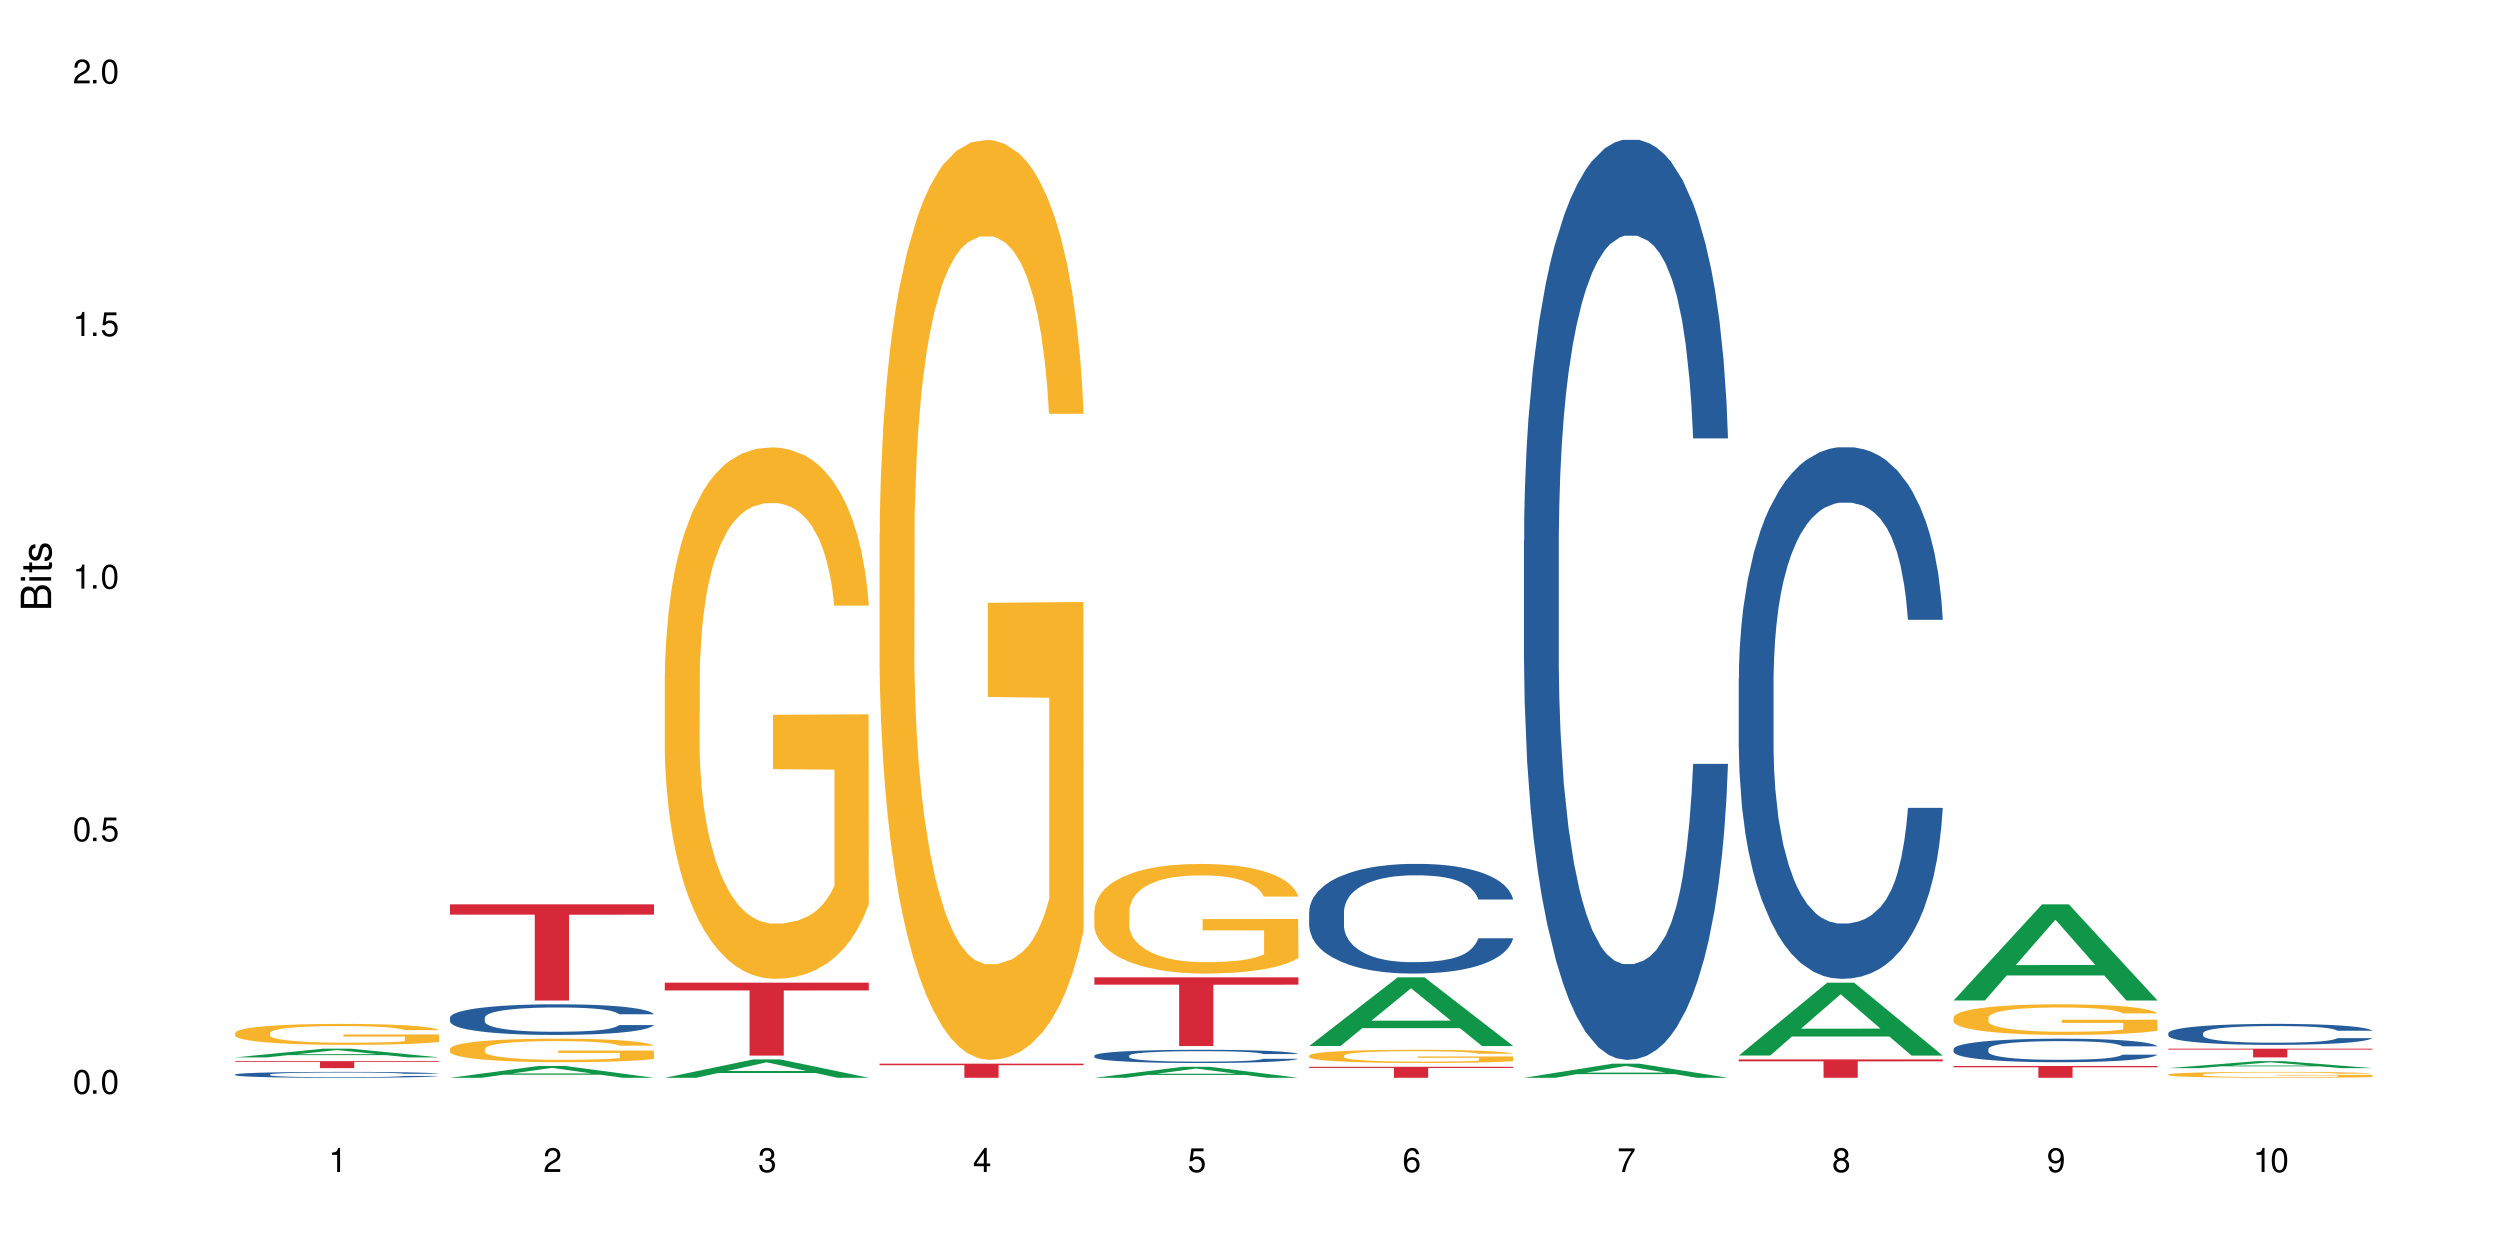<?xml version="1.0" encoding="UTF-8"?>
<svg xmlns="http://www.w3.org/2000/svg" xmlns:xlink="http://www.w3.org/1999/xlink" width="720" height="360" viewBox="0 0 720 360">
<defs>
<g>
<g id="glyph-0-0">
</g>
<g id="glyph-0-1">
<path d="M 2.641 -6.938 C 2 -6.938 1.422 -6.656 1.078 -6.172 C 0.641 -5.562 0.406 -4.641 0.406 -3.359 C 0.406 -1.016 1.188 0.219 2.641 0.219 C 4.078 0.219 4.859 -1.016 4.859 -3.297 C 4.859 -4.641 4.656 -5.547 4.203 -6.172 C 3.844 -6.656 3.281 -6.938 2.641 -6.938 Z M 2.641 -6.188 C 3.547 -6.188 4 -5.25 4 -3.375 C 4 -1.406 3.562 -0.484 2.625 -0.484 C 1.734 -0.484 1.281 -1.438 1.281 -3.344 C 1.281 -5.25 1.734 -6.188 2.641 -6.188 Z M 2.641 -6.188 "/>
</g>
<g id="glyph-0-2">
<path d="M 1.828 -1 L 0.828 -1 L 0.828 0 L 1.828 0 Z M 1.828 -1 "/>
</g>
<g id="glyph-0-3">
<path d="M 4.562 -6.797 L 1.062 -6.797 L 0.547 -3.094 L 1.328 -3.094 C 1.719 -3.562 2.047 -3.734 2.578 -3.734 C 3.484 -3.734 4.062 -3.109 4.062 -2.094 C 4.062 -1.125 3.484 -0.531 2.578 -0.531 C 1.828 -0.531 1.375 -0.906 1.188 -1.672 L 0.328 -1.672 C 0.453 -1.109 0.547 -0.844 0.75 -0.594 C 1.125 -0.078 1.828 0.219 2.594 0.219 C 3.969 0.219 4.922 -0.781 4.922 -2.219 C 4.922 -3.562 4.031 -4.484 2.719 -4.484 C 2.25 -4.484 1.859 -4.359 1.469 -4.062 L 1.734 -5.969 L 4.562 -5.969 Z M 4.562 -6.797 "/>
</g>
<g id="glyph-0-4">
<path d="M 2.484 -4.938 L 2.484 0 L 3.328 0 L 3.328 -6.938 L 2.766 -6.938 C 2.469 -5.875 2.281 -5.734 0.984 -5.562 L 0.984 -4.938 Z M 2.484 -4.938 "/>
</g>
<g id="glyph-0-5">
<path d="M 4.859 -0.828 L 1.281 -0.828 C 1.359 -1.406 1.672 -1.781 2.5 -2.281 L 3.469 -2.828 C 4.406 -3.344 4.906 -4.062 4.906 -4.906 C 4.906 -5.484 4.672 -6.031 4.266 -6.406 C 3.859 -6.766 3.375 -6.938 2.719 -6.938 C 1.859 -6.938 1.219 -6.625 0.844 -6.031 C 0.609 -5.672 0.5 -5.234 0.484 -4.531 L 1.328 -4.531 C 1.359 -5.016 1.406 -5.281 1.531 -5.516 C 1.75 -5.938 2.188 -6.203 2.703 -6.203 C 3.469 -6.203 4.031 -5.641 4.031 -4.891 C 4.031 -4.344 3.719 -3.859 3.125 -3.516 L 2.234 -3 C 0.812 -2.172 0.406 -1.531 0.328 -0.016 L 4.859 -0.016 Z M 4.859 -0.828 "/>
</g>
<g id="glyph-0-6">
<path d="M 2.125 -3.188 L 2.578 -3.188 C 3.5 -3.188 3.984 -2.766 3.984 -1.922 C 3.984 -1.062 3.469 -0.531 2.594 -0.531 C 1.656 -0.531 1.203 -1 1.156 -2.016 L 0.312 -2.016 C 0.344 -1.453 0.438 -1.094 0.609 -0.781 C 0.953 -0.109 1.625 0.219 2.547 0.219 C 3.953 0.219 4.859 -0.625 4.859 -1.938 C 4.859 -2.828 4.516 -3.297 3.703 -3.594 C 4.344 -3.844 4.656 -4.328 4.656 -5.031 C 4.656 -6.219 3.875 -6.938 2.578 -6.938 C 1.203 -6.938 0.484 -6.172 0.453 -4.703 L 1.297 -4.703 C 1.312 -5.125 1.344 -5.359 1.453 -5.578 C 1.641 -5.969 2.062 -6.203 2.594 -6.203 C 3.344 -6.203 3.797 -5.75 3.797 -5 C 3.797 -4.516 3.609 -4.219 3.25 -4.047 C 3.016 -3.953 2.703 -3.922 2.125 -3.906 Z M 2.125 -3.188 "/>
</g>
<g id="glyph-0-7">
<path d="M 3.141 -1.672 L 3.141 0 L 3.984 0 L 3.984 -1.672 L 4.984 -1.672 L 4.984 -2.438 L 3.984 -2.438 L 3.984 -6.938 L 3.359 -6.938 L 0.266 -2.578 L 0.266 -1.672 Z M 3.141 -2.438 L 1 -2.438 L 3.141 -5.5 Z M 3.141 -2.438 "/>
</g>
<g id="glyph-0-8">
<path d="M 4.781 -5.125 C 4.609 -6.266 3.891 -6.938 2.844 -6.938 C 2.094 -6.938 1.422 -6.578 1.031 -5.953 C 0.594 -5.266 0.406 -4.422 0.406 -3.172 C 0.406 -2 0.578 -1.25 0.984 -0.641 C 1.359 -0.078 1.953 0.219 2.703 0.219 C 3.984 0.219 4.922 -0.75 4.922 -2.094 C 4.922 -3.375 4.062 -4.281 2.844 -4.281 C 2.172 -4.281 1.641 -4.031 1.281 -3.516 C 1.281 -5.234 1.828 -6.188 2.797 -6.188 C 3.391 -6.188 3.797 -5.797 3.938 -5.125 Z M 2.734 -3.531 C 3.547 -3.531 4.062 -2.953 4.062 -2.031 C 4.062 -1.156 3.484 -0.531 2.703 -0.531 C 1.922 -0.531 1.328 -1.188 1.328 -2.078 C 1.328 -2.938 1.906 -3.531 2.734 -3.531 Z M 2.734 -3.531 "/>
</g>
<g id="glyph-0-9">
<path d="M 4.984 -6.797 L 0.438 -6.797 L 0.438 -5.969 L 4.109 -5.969 C 2.5 -3.656 1.828 -2.234 1.328 0 L 2.219 0 C 2.594 -2.172 3.453 -4.047 4.984 -6.094 Z M 4.984 -6.797 "/>
</g>
<g id="glyph-0-10">
<path d="M 3.75 -3.656 C 4.469 -4.094 4.688 -4.438 4.688 -5.078 C 4.688 -6.172 3.844 -6.938 2.641 -6.938 C 1.438 -6.938 0.594 -6.172 0.594 -5.094 C 0.594 -4.438 0.812 -4.094 1.516 -3.656 C 0.734 -3.266 0.359 -2.703 0.359 -1.922 C 0.359 -0.656 1.281 0.219 2.641 0.219 C 3.984 0.219 4.922 -0.656 4.922 -1.922 C 4.922 -2.703 4.531 -3.266 3.75 -3.656 Z M 2.641 -6.188 C 3.359 -6.188 3.812 -5.75 3.812 -5.062 C 3.812 -4.406 3.344 -3.984 2.641 -3.984 C 1.922 -3.984 1.453 -4.406 1.453 -5.078 C 1.453 -5.75 1.922 -6.188 2.641 -6.188 Z M 2.641 -3.266 C 3.484 -3.266 4.062 -2.719 4.062 -1.906 C 4.062 -1.078 3.484 -0.531 2.625 -0.531 C 1.797 -0.531 1.219 -1.094 1.219 -1.906 C 1.219 -2.719 1.781 -3.266 2.641 -3.266 Z M 2.641 -3.266 "/>
</g>
<g id="glyph-0-11">
<path d="M 0.516 -1.578 C 0.672 -0.453 1.406 0.219 2.438 0.219 C 3.188 0.219 3.859 -0.141 4.266 -0.766 C 4.688 -1.453 4.891 -2.297 4.891 -3.547 C 4.891 -4.719 4.703 -5.453 4.312 -6.078 C 3.938 -6.641 3.344 -6.938 2.594 -6.938 C 1.297 -6.938 0.359 -5.969 0.359 -4.625 C 0.359 -3.344 1.234 -2.453 2.453 -2.453 C 3.094 -2.453 3.578 -2.672 4.016 -3.203 C 4 -1.484 3.469 -0.531 2.5 -0.531 C 1.906 -0.531 1.484 -0.906 1.359 -1.578 Z M 2.578 -6.203 C 3.375 -6.203 3.969 -5.531 3.969 -4.641 C 3.969 -3.797 3.391 -3.188 2.547 -3.188 C 1.734 -3.188 1.234 -3.766 1.234 -4.688 C 1.234 -5.562 1.797 -6.203 2.578 -6.203 Z M 2.578 -6.203 "/>
</g>
<g id="glyph-1-0">
</g>
<g id="glyph-1-1">
<path d="M 0 -0.953 L 0 -4.891 C 0 -5.719 -0.234 -6.344 -0.734 -6.797 C -1.188 -7.234 -1.812 -7.469 -2.5 -7.469 C -3.547 -7.469 -4.188 -7 -4.625 -5.875 C -4.984 -6.688 -5.625 -7.094 -6.531 -7.094 C -7.172 -7.094 -7.734 -6.859 -8.141 -6.391 C -8.562 -5.922 -8.75 -5.344 -8.75 -4.5 L -8.75 -0.953 Z M -4.984 -2.062 L -7.766 -2.062 L -7.766 -4.219 C -7.766 -4.844 -7.688 -5.203 -7.453 -5.5 C -7.219 -5.812 -6.859 -5.969 -6.375 -5.969 C -5.891 -5.969 -5.531 -5.812 -5.297 -5.5 C -5.062 -5.203 -4.984 -4.844 -4.984 -4.219 Z M -0.984 -2.062 L -4 -2.062 L -4 -4.781 C -4 -5.766 -3.438 -6.359 -2.484 -6.359 C -1.547 -6.359 -0.984 -5.766 -0.984 -4.781 Z M -0.984 -2.062 "/>
</g>
<g id="glyph-1-2">
<path d="M -6.281 -1.797 L -6.281 -0.797 L 0 -0.797 L 0 -1.797 Z M -8.75 -1.797 L -8.75 -0.797 L -7.484 -0.797 L -7.484 -1.797 Z M -8.75 -1.797 "/>
</g>
<g id="glyph-1-3">
<path d="M -6.281 -3.047 L -6.281 -2.016 L -8.016 -2.016 L -8.016 -1.016 L -6.281 -1.016 L -6.281 -0.172 L -5.469 -0.172 L -5.469 -1.016 L -0.719 -1.016 C -0.078 -1.016 0.281 -1.453 0.281 -2.234 C 0.281 -2.5 0.25 -2.719 0.188 -3.047 L -0.641 -3.047 C -0.609 -2.906 -0.594 -2.766 -0.594 -2.562 C -0.594 -2.141 -0.719 -2.016 -1.156 -2.016 L -5.469 -2.016 L -5.469 -3.047 Z M -6.281 -3.047 "/>
</g>
<g id="glyph-1-4">
<path d="M -4.531 -5.25 C -5.766 -5.25 -6.469 -4.422 -6.469 -2.969 C -6.469 -1.516 -5.719 -0.562 -4.547 -0.562 C -3.562 -0.562 -3.094 -1.062 -2.734 -2.562 L -2.516 -3.484 C -2.344 -4.188 -2.094 -4.469 -1.641 -4.469 C -1.047 -4.469 -0.641 -3.875 -0.641 -3 C -0.641 -2.453 -0.797 -2 -1.062 -1.75 C -1.25 -1.594 -1.422 -1.531 -1.875 -1.469 L -1.875 -0.406 C -0.422 -0.453 0.281 -1.266 0.281 -2.922 C 0.281 -4.5 -0.5 -5.516 -1.719 -5.516 C -2.656 -5.516 -3.172 -4.984 -3.469 -3.734 L -3.703 -2.766 C -3.891 -1.953 -4.156 -1.609 -4.594 -1.609 C -5.188 -1.609 -5.547 -2.125 -5.547 -2.938 C -5.547 -3.75 -5.203 -4.172 -4.531 -4.203 Z M -4.531 -5.25 "/>
</g>
</g>
</defs>
<rect x="-72" y="-36" width="864" height="432" fill="rgb(100%, 100%, 100%)" fill-opacity="1"/>
<path fill-rule="nonzero" fill="rgb(6.275%, 58.824%, 28.235%)" fill-opacity="1" d="M 67.73 304.527 L 67.793 304.523 L 93.223 302.008 L 100.945 302.008 L 126.5 304.531 L 117.52 304.531 L 111.117 303.871 L 83.051 303.871 L 76.773 304.527 L 67.73 304.527 L 85.75 303.602 L 108.543 303.598 L 97.176 302.422 L 97.051 302.418 L 96.926 302.426 L 85.688 303.598 L 85.75 303.602 Z M 67.73 304.527 "/>
<path fill-rule="nonzero" fill="rgb(14.51%, 36.078%, 60%)" fill-opacity="1" d="M 67.73 309.449 L 67.801 309.445 L 67.801 309.41 L 68.02 309.348 L 68.52 309.273 L 69.02 309.223 L 70.312 309.133 L 72.102 309.043 L 73.965 308.973 L 75.328 308.934 L 76.547 308.902 L 79.34 308.844 L 81.133 308.812 L 83.066 308.789 L 85.434 308.762 L 87.152 308.746 L 91.023 308.723 L 93.891 308.711 L 96.113 308.707 L 100.914 308.707 L 103.781 308.711 L 105.859 308.719 L 108.152 308.73 L 110.086 308.746 L 113.457 308.781 L 116.465 308.824 L 117.828 308.848 L 119.977 308.898 L 121.625 308.945 L 122.773 308.984 L 124.062 309.043 L 125.207 309.113 L 126.07 309.191 L 126.5 309.258 L 116.465 309.258 L 115.965 309.195 L 115.391 309.148 L 114.316 309.086 L 113.238 309.039 L 111.734 308.992 L 110.375 308.965 L 108.512 308.934 L 106.863 308.914 L 105.141 308.902 L 103.492 308.891 L 100.34 308.883 L 96.684 308.883 L 95.324 308.887 L 92.527 308.898 L 91.023 308.91 L 88.871 308.93 L 87.367 308.953 L 85.578 308.984 L 84.359 309.008 L 82.852 309.051 L 81.777 309.086 L 80.559 309.137 L 79.844 309.176 L 79.199 309.219 L 78.625 309.27 L 78.195 309.324 L 77.906 309.383 L 77.766 309.441 L 77.766 309.68 L 77.906 309.738 L 78.266 309.805 L 79.199 309.898 L 80.559 309.98 L 82.137 310.047 L 83.641 310.094 L 84.5 310.113 L 85.648 310.141 L 87.441 310.172 L 90.02 310.203 L 91.523 310.215 L 93.816 310.227 L 96.184 310.234 L 99.336 310.234 L 102.133 310.227 L 103.996 310.219 L 105.93 310.207 L 108.582 310.18 L 110.23 310.156 L 111.664 310.125 L 112.738 310.098 L 113.457 310.07 L 114.531 310.023 L 115.391 309.969 L 116.035 309.914 L 116.465 309.863 L 126.5 309.863 L 126.07 309.926 L 125.422 309.984 L 124.777 310.031 L 123.777 310.086 L 122.629 310.133 L 120.98 310.188 L 119.617 310.223 L 117.828 310.262 L 116.18 310.293 L 114.387 310.32 L 111.734 310.352 L 110.016 310.367 L 108.152 310.379 L 105.93 310.395 L 103.137 310.402 L 100.125 310.41 L 94.32 310.41 L 92.098 310.402 L 89.16 310.387 L 85.504 310.359 L 82.852 310.332 L 80.773 310.301 L 78.984 310.27 L 76.977 310.227 L 74.395 310.16 L 72.82 310.105 L 71.746 310.062 L 70.527 310 L 69.664 309.945 L 68.664 309.859 L 67.945 309.75 L 67.73 309.664 Z M 67.73 309.449 "/>
<path fill-rule="nonzero" fill="rgb(96.863%, 70.196%, 16.863%)" fill-opacity="1" d="M 67.73 297.469 L 67.801 297.465 L 67.801 297.355 L 68.09 297.105 L 68.805 296.766 L 69.738 296.48 L 70.742 296.262 L 71.387 296.145 L 72.461 295.98 L 73.395 295.859 L 75.758 295.609 L 78.77 295.379 L 80.418 295.281 L 82.281 295.188 L 84.93 295.082 L 86.148 295.043 L 89.875 294.953 L 94.105 294.898 L 98.762 294.883 L 100.914 294.887 L 103.852 294.91 L 107.863 294.969 L 110.16 295.027 L 111.949 295.082 L 113.812 295.152 L 116.105 295.262 L 118.258 295.395 L 119.977 295.527 L 121.695 295.691 L 123.129 295.871 L 124.348 296.062 L 125.422 296.293 L 126.07 296.488 L 126.5 296.68 L 116.535 296.68 L 115.965 296.488 L 115.32 296.34 L 114.242 296.156 L 113.168 296.023 L 112.094 295.918 L 110.086 295.777 L 108.367 295.688 L 106.215 295.609 L 104.137 295.562 L 101.773 295.527 L 100.34 295.516 L 96.543 295.516 L 93.102 295.555 L 91.094 295.598 L 89.66 295.645 L 87.656 295.727 L 86.438 295.793 L 85.719 295.836 L 83.57 296.008 L 82.137 296.164 L 81.348 296.266 L 80.344 296.434 L 79.629 296.582 L 78.84 296.801 L 78.41 296.969 L 77.836 297.344 L 77.766 298.336 L 77.98 298.547 L 78.41 298.773 L 78.984 298.973 L 79.844 299.18 L 80.703 299.34 L 82.207 299.555 L 83.496 299.699 L 84.5 299.793 L 86.438 299.941 L 87.227 299.992 L 89.09 300.09 L 91.023 300.168 L 93.387 300.234 L 95.18 300.27 L 98.047 300.297 L 101.703 300.297 L 106 300.262 L 108.727 300.219 L 110.59 300.176 L 111.809 300.137 L 113.312 300.074 L 114.387 300.02 L 115.391 299.961 L 116.609 299.863 L 116.609 298.547 L 98.906 298.539 L 98.906 297.922 L 126.426 297.918 L 126.5 300.074 L 124.992 300.223 L 123.129 300.367 L 121.34 300.477 L 119.477 300.57 L 116.824 300.676 L 114.672 300.742 L 111.375 300.82 L 108.367 300.871 L 105.215 300.902 L 102.418 300.918 L 99.121 300.926 L 96.184 300.914 L 93.031 300.879 L 90.52 300.836 L 88.227 300.781 L 85.934 300.711 L 83.066 300.594 L 81.203 300.5 L 79.27 300.383 L 77.336 300.246 L 75.613 300.098 L 74.469 299.98 L 73.32 299.848 L 72.102 299.684 L 70.957 299.496 L 70.098 299.324 L 69.309 299.133 L 68.734 298.949 L 68.16 298.699 L 67.875 298.504 L 67.73 298.332 Z M 67.73 297.469 "/>
<path fill-rule="nonzero" fill="rgb(83.922%, 15.686%, 22.353%)" fill-opacity="1" d="M 67.73 305.613 L 126.5 305.613 L 126.5 305.828 L 102.008 305.832 L 102.008 307.621 L 92.152 307.621 L 92.152 305.832 L 92.008 305.828 L 67.73 305.828 Z M 67.73 305.613 "/>
<path fill-rule="nonzero" fill="rgb(6.275%, 58.824%, 28.235%)" fill-opacity="1" d="M 129.594 310.41 L 129.656 310.406 L 155.082 307.004 L 162.805 307.004 L 188.359 310.41 L 179.383 310.41 L 172.977 309.523 L 144.91 309.523 L 138.633 310.41 L 129.594 310.41 L 147.613 309.156 L 170.402 309.152 L 159.039 307.562 L 158.914 307.559 L 158.789 307.566 L 147.547 309.152 L 147.613 309.156 Z M 129.594 310.41 "/>
<path fill-rule="nonzero" fill="rgb(14.51%, 36.078%, 60%)" fill-opacity="1" d="M 129.594 293.078 L 129.664 293.07 L 129.664 292.879 L 129.879 292.57 L 130.379 292.184 L 130.883 291.918 L 132.172 291.445 L 133.965 290.984 L 135.828 290.629 L 137.188 290.418 L 138.406 290.258 L 141.203 289.961 L 142.992 289.809 L 144.93 289.672 L 147.293 289.535 L 149.016 289.453 L 152.883 289.324 L 155.75 289.266 L 157.973 289.242 L 162.773 289.242 L 165.641 289.277 L 167.719 289.316 L 170.012 289.379 L 171.949 289.453 L 175.316 289.629 L 178.324 289.855 L 179.688 289.984 L 181.836 290.234 L 183.484 290.477 L 184.633 290.688 L 185.922 290.984 L 187.07 291.348 L 187.93 291.758 L 188.359 292.105 L 178.324 292.105 L 177.824 291.781 L 177.25 291.531 L 176.176 291.203 L 175.102 290.969 L 173.598 290.734 L 172.234 290.582 L 170.371 290.43 L 168.723 290.332 L 167.004 290.258 L 165.355 290.211 L 162.199 290.16 L 158.547 290.16 L 157.184 290.18 L 154.391 290.242 L 152.883 290.301 L 150.734 290.41 L 149.23 290.516 L 147.438 290.68 L 146.219 290.816 L 144.715 291.023 L 143.641 291.211 L 142.422 291.477 L 141.703 291.676 L 141.059 291.902 L 140.484 292.168 L 140.055 292.449 L 139.77 292.75 L 139.625 293.039 L 139.625 294.289 L 139.77 294.578 L 140.129 294.918 L 141.059 295.41 L 142.422 295.836 L 143.996 296.176 L 145.504 296.414 L 146.363 296.527 L 147.508 296.656 L 149.301 296.82 L 151.879 296.98 L 153.387 297.043 L 155.68 297.109 L 158.043 297.141 L 161.199 297.141 L 163.992 297.109 L 165.855 297.07 L 167.789 297.004 L 170.441 296.867 L 172.09 296.738 L 173.523 296.586 L 174.598 296.434 L 175.316 296.305 L 176.391 296.055 L 177.25 295.777 L 177.895 295.496 L 178.324 295.223 L 188.359 295.223 L 187.93 295.547 L 187.285 295.859 L 186.641 296.094 L 185.637 296.375 L 184.488 296.625 L 182.84 296.906 L 181.48 297.094 L 179.688 297.293 L 178.039 297.449 L 176.246 297.586 L 173.598 297.746 L 171.875 297.828 L 170.012 297.898 L 167.789 297.965 L 164.996 298.02 L 161.984 298.051 L 159.191 298.059 L 156.18 298.043 L 153.957 298.012 L 151.02 297.938 L 147.367 297.793 L 144.715 297.641 L 142.637 297.488 L 140.844 297.328 L 138.836 297.109 L 136.258 296.754 L 134.68 296.48 L 133.605 296.254 L 132.387 295.941 L 131.527 295.66 L 130.523 295.207 L 129.809 294.637 L 129.594 294.191 Z M 129.594 293.078 "/>
<path fill-rule="nonzero" fill="rgb(96.863%, 70.196%, 16.863%)" fill-opacity="1" d="M 129.594 302.047 L 129.664 302.039 L 129.664 301.918 L 129.949 301.637 L 130.668 301.254 L 131.598 300.938 L 132.602 300.691 L 133.246 300.562 L 134.32 300.375 L 135.254 300.238 L 137.617 299.961 L 140.629 299.703 L 142.277 299.59 L 144.141 299.484 L 146.793 299.367 L 148.012 299.324 L 151.738 299.227 L 155.965 299.164 L 160.625 299.145 L 162.773 299.152 L 165.711 299.176 L 169.727 299.242 L 172.02 299.305 L 173.812 299.367 L 175.676 299.449 L 177.969 299.57 L 180.117 299.719 L 181.836 299.867 L 183.559 300.055 L 184.992 300.254 L 186.211 300.469 L 187.285 300.73 L 187.93 300.945 L 188.359 301.16 L 178.398 301.16 L 177.824 300.945 L 177.18 300.777 L 176.105 300.574 L 175.031 300.426 L 173.953 300.309 L 171.949 300.148 L 170.227 300.047 L 168.078 299.961 L 166 299.906 L 163.633 299.867 L 162.199 299.855 L 158.402 299.855 L 154.961 299.898 L 152.957 299.949 L 151.523 300 L 149.516 300.09 L 148.297 300.164 L 147.582 300.215 L 145.43 300.406 L 143.996 300.582 L 143.207 300.699 L 142.207 300.883 L 141.488 301.051 L 140.699 301.297 L 140.27 301.484 L 139.695 301.906 L 139.625 303.02 L 139.84 303.254 L 140.27 303.508 L 140.844 303.73 L 141.703 303.965 L 142.562 304.145 L 144.07 304.387 L 145.359 304.547 L 146.363 304.652 L 148.297 304.82 L 149.086 304.875 L 150.949 304.984 L 152.883 305.074 L 155.25 305.148 L 157.039 305.184 L 159.906 305.215 L 163.562 305.215 L 167.863 305.176 L 170.586 305.129 L 172.449 305.078 L 173.668 305.035 L 175.172 304.969 L 176.246 304.906 L 177.25 304.836 L 178.469 304.73 L 178.469 303.254 L 160.766 303.246 L 160.766 302.555 L 188.289 302.547 L 188.359 304.969 L 186.855 305.133 L 184.992 305.297 L 183.199 305.418 L 181.336 305.523 L 178.684 305.641 L 176.535 305.715 L 173.238 305.801 L 170.227 305.859 L 167.074 305.895 L 164.277 305.914 L 160.984 305.922 L 158.043 305.906 L 154.891 305.871 L 152.383 305.82 L 150.09 305.758 L 147.797 305.68 L 144.93 305.547 L 143.066 305.445 L 141.129 305.312 L 139.195 305.16 L 137.477 304.992 L 136.328 304.863 L 135.184 304.715 L 133.965 304.527 L 132.816 304.316 L 131.957 304.125 L 131.168 303.91 L 130.594 303.703 L 130.023 303.426 L 129.734 303.203 L 129.594 303.012 Z M 129.594 302.047 "/>
<path fill-rule="nonzero" fill="rgb(83.922%, 15.686%, 22.353%)" fill-opacity="1" d="M 129.594 260.457 L 188.359 260.457 L 188.359 263.422 L 163.867 263.449 L 163.867 288.16 L 154.012 288.16 L 154.012 263.473 L 153.871 263.422 L 129.594 263.422 Z M 129.594 260.457 "/>
<path fill-rule="nonzero" fill="rgb(6.275%, 58.824%, 28.235%)" fill-opacity="1" d="M 191.453 310.406 L 191.516 310.402 L 216.945 305.102 L 224.668 305.102 L 250.219 310.41 L 241.242 310.41 L 234.84 309.027 L 206.773 309.027 L 200.492 310.406 L 191.453 310.406 L 209.473 308.453 L 232.266 308.449 L 220.898 305.969 L 220.773 305.965 L 220.648 305.98 L 209.41 308.449 L 209.473 308.453 Z M 191.453 310.406 "/>
<path fill-rule="nonzero" fill="rgb(96.863%, 70.196%, 16.863%)" fill-opacity="1" d="M 191.453 194.402 L 191.523 194.262 L 191.523 191.465 L 191.812 185.176 L 192.527 176.508 L 193.461 169.379 L 194.461 163.785 L 195.109 160.848 L 196.184 156.656 L 197.113 153.578 L 199.48 147.289 L 202.488 141.418 L 204.137 138.902 L 206 136.523 L 208.652 133.867 L 209.871 132.891 L 213.598 130.652 L 217.828 129.254 L 222.484 128.836 L 224.637 128.977 L 227.574 129.535 L 231.586 131.07 L 233.879 132.469 L 235.672 133.867 L 237.535 135.684 L 239.828 138.48 L 241.98 141.836 L 243.699 145.191 L 245.418 149.387 L 246.852 153.859 L 248.07 158.754 L 249.145 164.625 L 249.789 169.516 L 250.219 174.41 L 240.258 174.41 L 239.684 169.516 L 239.039 165.742 L 237.965 161.129 L 236.891 157.773 L 235.816 155.117 L 233.809 151.484 L 232.09 149.246 L 229.938 147.289 L 227.859 146.031 L 225.496 145.191 L 224.062 144.914 L 220.262 144.914 L 216.824 145.891 L 214.816 147.008 L 213.383 148.129 L 211.375 150.227 L 210.156 151.902 L 209.441 153.02 L 207.293 157.355 L 205.859 161.27 L 205.07 163.926 L 204.066 168.117 L 203.348 171.895 L 202.562 177.484 L 202.133 181.68 L 201.559 191.188 L 201.484 216.352 L 201.703 221.664 L 202.133 227.395 L 202.703 232.426 L 203.566 237.738 L 204.426 241.793 L 205.93 247.246 L 207.219 250.879 L 208.223 253.258 L 210.156 257.031 L 210.945 258.289 L 212.809 260.805 L 214.746 262.766 L 217.109 264.441 L 218.902 265.281 L 221.77 265.98 L 225.422 265.98 L 229.723 265.141 L 232.445 264.023 L 234.309 262.902 L 235.527 261.926 L 237.035 260.387 L 238.109 258.988 L 239.113 257.453 L 240.332 255.074 L 240.332 221.664 L 222.629 221.523 L 222.629 205.863 L 250.148 205.727 L 250.219 260.387 L 248.715 264.16 L 246.852 267.797 L 245.059 270.594 L 243.195 272.969 L 240.547 275.625 L 238.395 277.305 L 235.098 279.262 L 232.09 280.52 L 228.934 281.355 L 226.141 281.777 L 222.844 281.918 L 219.906 281.637 L 216.75 280.797 L 214.242 279.68 L 211.949 278.281 L 209.656 276.465 L 206.789 273.527 L 204.926 271.152 L 202.992 268.215 L 201.055 264.723 L 199.336 260.945 L 198.191 258.012 L 197.043 254.656 L 195.824 250.461 L 194.68 245.707 L 193.816 241.375 L 193.031 236.48 L 192.457 231.867 L 191.883 225.578 L 191.598 220.543 L 191.453 216.211 Z M 191.453 194.402 "/>
<path fill-rule="nonzero" fill="rgb(83.922%, 15.686%, 22.353%)" fill-opacity="1" d="M 191.453 283 L 250.219 283 L 250.219 285.25 L 225.727 285.27 L 225.727 304.02 L 215.875 304.02 L 215.875 285.289 L 215.73 285.25 L 191.453 285.25 Z M 191.453 283 "/>
<path fill-rule="nonzero" fill="rgb(96.863%, 70.196%, 16.863%)" fill-opacity="1" d="M 253.312 153.773 L 253.387 153.531 L 253.387 148.691 L 253.672 137.801 L 254.387 122.801 L 255.32 110.457 L 256.324 100.777 L 256.969 95.695 L 258.043 88.438 L 258.977 83.113 L 261.34 72.223 L 264.352 62.059 L 266 57.703 L 267.863 53.59 L 270.516 48.992 L 271.73 47.301 L 275.461 43.426 L 279.688 41.008 L 284.348 40.281 L 286.496 40.523 L 289.434 41.492 L 293.449 44.152 L 295.742 46.574 L 297.531 48.992 L 299.395 52.141 L 301.691 56.977 L 303.84 62.785 L 305.559 68.594 L 307.281 75.855 L 308.715 83.598 L 309.93 92.066 L 311.008 102.23 L 311.652 110.699 L 312.082 119.168 L 302.121 119.168 L 301.547 110.699 L 300.902 104.168 L 299.824 96.18 L 298.75 90.371 L 297.676 85.773 L 295.668 79.484 L 293.949 75.613 L 291.801 72.223 L 289.723 70.047 L 287.355 68.594 L 285.922 68.109 L 282.125 68.109 L 278.684 69.805 L 276.676 71.738 L 275.242 73.676 L 273.238 77.305 L 272.02 80.211 L 271.301 82.145 L 269.152 89.648 L 267.719 96.422 L 266.93 101.02 L 265.926 108.281 L 265.211 114.812 L 264.422 124.492 L 263.992 131.754 L 263.418 148.207 L 263.348 191.766 L 263.562 200.961 L 263.992 210.883 L 264.566 219.594 L 265.426 228.789 L 266.285 235.809 L 267.789 245.246 L 269.082 251.535 L 270.082 255.652 L 272.02 262.184 L 272.809 264.363 L 274.672 268.719 L 276.605 272.105 L 278.973 275.012 L 280.762 276.461 L 283.629 277.672 L 287.285 277.672 L 291.586 276.219 L 294.309 274.285 L 296.172 272.348 L 297.391 270.652 L 298.895 267.992 L 299.969 265.574 L 300.973 262.91 L 302.191 258.797 L 302.191 200.961 L 284.488 200.719 L 284.488 173.617 L 312.008 173.375 L 312.082 267.992 L 310.578 274.527 L 308.715 280.816 L 306.922 285.656 L 305.059 289.77 L 302.406 294.367 L 300.258 297.273 L 296.961 300.66 L 293.949 302.84 L 290.797 304.289 L 288 305.016 L 284.703 305.258 L 281.766 304.773 L 278.613 303.324 L 276.105 301.387 L 273.812 298.965 L 271.516 295.82 L 268.652 290.738 L 266.789 286.625 L 264.852 281.543 L 262.918 275.492 L 261.195 268.961 L 260.051 263.879 L 258.902 258.07 L 257.684 250.812 L 256.539 242.582 L 255.68 235.082 L 254.891 226.613 L 254.316 218.625 L 253.742 207.738 L 253.457 199.027 L 253.312 191.523 Z M 253.312 153.773 "/>
<path fill-rule="nonzero" fill="rgb(83.922%, 15.686%, 22.353%)" fill-opacity="1" d="M 253.312 306.344 L 312.082 306.344 L 312.082 306.777 L 287.59 306.781 L 287.59 310.41 L 277.734 310.41 L 277.734 306.785 L 277.594 306.777 L 253.312 306.777 Z M 253.312 306.344 "/>
<path fill-rule="nonzero" fill="rgb(6.275%, 58.824%, 28.235%)" fill-opacity="1" d="M 315.176 310.41 L 315.238 310.406 L 340.664 307.234 L 348.387 307.234 L 373.941 310.41 L 364.965 310.41 L 358.559 309.582 L 330.496 309.582 L 324.215 310.41 L 315.176 310.41 L 333.195 309.238 L 355.984 309.234 L 344.621 307.754 L 344.496 307.75 L 344.371 307.758 L 333.133 309.234 L 333.195 309.238 Z M 315.176 310.41 "/>
<path fill-rule="nonzero" fill="rgb(14.51%, 36.078%, 60%)" fill-opacity="1" d="M 315.176 304 L 315.246 303.996 L 315.246 303.914 L 315.461 303.781 L 315.961 303.613 L 316.465 303.5 L 317.754 303.293 L 319.547 303.098 L 321.41 302.941 L 322.77 302.852 L 323.988 302.781 L 326.785 302.652 L 328.578 302.59 L 330.512 302.527 L 332.875 302.469 L 334.598 302.434 L 338.465 302.379 L 341.332 302.355 L 343.555 302.344 L 348.355 302.344 L 351.223 302.359 L 353.301 302.375 L 355.594 302.402 L 357.531 302.434 L 360.898 302.512 L 363.91 302.609 L 365.27 302.664 L 367.422 302.773 L 369.07 302.875 L 370.215 302.969 L 371.504 303.098 L 372.652 303.254 L 373.512 303.43 L 373.941 303.578 L 363.91 303.578 L 363.406 303.441 L 362.832 303.332 L 361.758 303.191 L 360.684 303.09 L 359.18 302.988 L 357.816 302.922 L 355.953 302.855 L 354.305 302.812 L 352.586 302.781 L 350.938 302.762 L 347.785 302.742 L 344.129 302.742 L 342.766 302.746 L 339.973 302.777 L 338.465 302.801 L 336.316 302.848 L 334.812 302.895 L 333.02 302.965 L 331.801 303.023 L 330.297 303.113 L 329.223 303.191 L 328.004 303.309 L 327.285 303.395 L 326.641 303.492 L 326.066 303.605 L 325.637 303.73 L 325.352 303.855 L 325.207 303.984 L 325.207 304.523 L 325.352 304.648 L 325.711 304.793 L 326.641 305.004 L 328.004 305.188 L 329.578 305.336 L 331.086 305.441 L 331.945 305.488 L 333.09 305.543 L 334.883 305.613 L 337.465 305.684 L 338.969 305.711 L 341.262 305.738 L 343.625 305.754 L 346.781 305.754 L 349.574 305.738 L 351.438 305.723 L 353.375 305.695 L 356.023 305.633 L 357.672 305.578 L 359.105 305.512 L 360.184 305.445 L 360.898 305.391 L 361.973 305.281 L 362.832 305.164 L 363.48 305.043 L 363.91 304.926 L 373.941 304.926 L 373.512 305.062 L 372.867 305.199 L 372.223 305.301 L 371.219 305.422 L 370.07 305.531 L 368.422 305.652 L 367.062 305.73 L 365.27 305.82 L 363.621 305.883 L 361.832 305.945 L 359.18 306.012 L 357.457 306.047 L 355.594 306.078 L 353.375 306.105 L 350.578 306.133 L 347.57 306.145 L 344.773 306.148 L 341.762 306.141 L 339.543 306.129 L 336.602 306.098 L 332.949 306.035 L 330.297 305.969 L 328.219 305.902 L 326.426 305.832 L 324.418 305.738 L 321.84 305.586 L 320.262 305.469 L 319.188 305.371 L 317.969 305.234 L 317.109 305.113 L 316.105 304.918 L 315.391 304.672 L 315.176 304.48 Z M 315.176 304 "/>
<path fill-rule="nonzero" fill="rgb(96.863%, 70.196%, 16.863%)" fill-opacity="1" d="M 315.176 262.336 L 315.246 262.309 L 315.246 261.73 L 315.531 260.434 L 316.25 258.645 L 317.18 257.176 L 318.184 256.023 L 318.828 255.418 L 319.906 254.551 L 320.836 253.918 L 323.203 252.621 L 326.211 251.41 L 327.859 250.891 L 329.723 250.398 L 332.375 249.852 L 333.594 249.648 L 337.32 249.188 L 341.547 248.898 L 346.207 248.812 L 348.355 248.844 L 351.297 248.957 L 355.309 249.273 L 357.602 249.562 L 359.395 249.852 L 361.258 250.227 L 363.551 250.805 L 365.699 251.496 L 367.422 252.188 L 369.141 253.051 L 370.574 253.973 L 371.793 254.984 L 372.867 256.195 L 373.512 257.203 L 373.941 258.215 L 363.98 258.215 L 363.406 257.203 L 362.762 256.426 L 361.688 255.473 L 360.613 254.781 L 359.535 254.234 L 357.531 253.484 L 355.809 253.023 L 353.66 252.621 L 351.582 252.359 L 349.215 252.188 L 347.785 252.129 L 343.984 252.129 L 340.547 252.332 L 338.539 252.562 L 337.105 252.793 L 335.098 253.227 L 333.879 253.57 L 333.164 253.801 L 331.012 254.695 L 329.578 255.504 L 328.793 256.051 L 327.789 256.914 L 327.07 257.695 L 326.281 258.848 L 325.852 259.711 L 325.281 261.672 L 325.207 266.863 L 325.422 267.957 L 325.852 269.141 L 326.426 270.18 L 327.285 271.273 L 328.145 272.109 L 329.652 273.234 L 330.941 273.984 L 331.945 274.477 L 333.879 275.254 L 334.668 275.512 L 336.531 276.031 L 338.465 276.438 L 340.832 276.781 L 342.625 276.953 L 345.488 277.098 L 349.145 277.098 L 353.445 276.926 L 356.168 276.695 L 358.031 276.465 L 359.25 276.262 L 360.754 275.945 L 361.832 275.656 L 362.832 275.34 L 364.051 274.852 L 364.051 267.957 L 346.352 267.93 L 346.352 264.699 L 373.871 264.672 L 373.941 275.945 L 372.438 276.723 L 370.574 277.473 L 368.781 278.051 L 366.918 278.539 L 364.266 279.09 L 362.117 279.434 L 358.82 279.84 L 355.809 280.098 L 352.656 280.27 L 349.863 280.359 L 346.566 280.387 L 343.625 280.328 L 340.473 280.156 L 337.965 279.926 L 335.672 279.637 L 333.379 279.262 L 330.512 278.656 L 328.648 278.168 L 326.715 277.562 L 324.777 276.84 L 323.059 276.062 L 321.91 275.457 L 320.766 274.766 L 319.547 273.898 L 318.398 272.918 L 317.539 272.023 L 316.75 271.016 L 316.18 270.062 L 315.605 268.766 L 315.316 267.727 L 315.176 266.836 Z M 315.176 262.336 "/>
<path fill-rule="nonzero" fill="rgb(83.922%, 15.686%, 22.353%)" fill-opacity="1" d="M 315.176 281.473 L 373.941 281.473 L 373.941 283.59 L 349.449 283.609 L 349.449 301.258 L 339.594 301.258 L 339.594 283.625 L 339.453 283.59 L 315.176 283.59 Z M 315.176 281.473 "/>
<path fill-rule="nonzero" fill="rgb(6.275%, 58.824%, 28.235%)" fill-opacity="1" d="M 377.035 301.242 L 377.098 301.223 L 402.527 281.473 L 410.25 281.473 L 435.805 301.258 L 426.824 301.258 L 420.422 296.094 L 392.355 296.094 L 386.078 301.242 L 377.035 301.242 L 395.055 293.957 L 417.848 293.938 L 406.48 284.703 L 406.355 284.688 L 406.23 284.742 L 394.992 293.938 L 395.055 293.957 Z M 377.035 301.242 "/>
<path fill-rule="nonzero" fill="rgb(14.51%, 36.078%, 60%)" fill-opacity="1" d="M 377.035 262.551 L 377.105 262.523 L 377.105 261.828 L 377.32 260.734 L 377.824 259.348 L 378.324 258.395 L 379.617 256.691 L 381.406 255.047 L 383.27 253.777 L 384.633 253.027 L 385.852 252.449 L 388.645 251.383 L 390.438 250.832 L 392.371 250.344 L 394.738 249.852 L 396.457 249.562 L 400.328 249.102 L 403.195 248.898 L 405.414 248.812 L 410.219 248.812 L 413.086 248.93 L 415.164 249.074 L 417.457 249.305 L 419.391 249.562 L 422.758 250.199 L 425.77 251.008 L 427.133 251.469 L 429.281 252.363 L 430.93 253.23 L 432.078 253.98 L 433.367 255.047 L 434.512 256.348 L 435.375 257.816 L 435.805 259.059 L 425.77 259.059 L 425.27 257.902 L 424.695 257.008 L 423.621 255.828 L 422.543 254.988 L 421.039 254.152 L 419.68 253.605 L 417.816 253.055 L 416.168 252.711 L 414.445 252.449 L 412.797 252.277 L 409.645 252.102 L 405.988 252.102 L 404.629 252.16 L 401.832 252.391 L 400.328 252.594 L 398.176 252.996 L 396.672 253.375 L 394.879 253.949 L 393.664 254.441 L 392.156 255.191 L 391.082 255.855 L 389.863 256.809 L 389.148 257.527 L 388.504 258.336 L 387.93 259.289 L 387.5 260.301 L 387.211 261.367 L 387.07 262.406 L 387.07 266.879 L 387.211 267.918 L 387.57 269.129 L 388.504 270.891 L 389.863 272.422 L 391.441 273.633 L 392.945 274.5 L 393.805 274.902 L 394.953 275.363 L 396.742 275.941 L 399.324 276.52 L 400.828 276.75 L 403.121 276.98 L 405.488 277.098 L 408.641 277.098 L 411.438 276.98 L 413.301 276.836 L 415.234 276.605 L 417.887 276.113 L 419.535 275.652 L 420.969 275.105 L 422.043 274.555 L 422.758 274.094 L 423.836 273.199 L 424.695 272.219 L 425.34 271.207 L 425.77 270.227 L 435.805 270.227 L 435.375 271.383 L 434.727 272.508 L 434.082 273.344 L 433.078 274.355 L 431.934 275.25 L 430.285 276.258 L 428.922 276.922 L 427.133 277.645 L 425.484 278.191 L 423.691 278.684 L 421.039 279.262 L 419.32 279.551 L 417.457 279.809 L 415.234 280.039 L 412.438 280.242 L 409.43 280.359 L 406.633 280.387 L 403.625 280.328 L 401.402 280.215 L 398.465 279.953 L 394.809 279.434 L 392.156 278.887 L 390.078 278.336 L 388.289 277.762 L 386.281 276.98 L 383.699 275.711 L 382.125 274.73 L 381.047 273.922 L 379.832 272.797 L 378.969 271.785 L 377.969 270.168 L 377.25 268.121 L 377.035 266.535 Z M 377.035 262.551 "/>
<path fill-rule="nonzero" fill="rgb(96.863%, 70.196%, 16.863%)" fill-opacity="1" d="M 377.035 303.973 L 377.105 303.969 L 377.105 303.902 L 377.395 303.746 L 378.109 303.531 L 379.043 303.352 L 380.047 303.215 L 380.691 303.141 L 381.766 303.035 L 382.695 302.961 L 385.062 302.805 L 388.07 302.656 L 389.719 302.594 L 391.582 302.535 L 394.234 302.469 L 395.453 302.445 L 399.18 302.391 L 403.41 302.355 L 408.066 302.344 L 410.219 302.348 L 413.156 302.363 L 417.168 302.398 L 419.461 302.434 L 421.254 302.469 L 423.117 302.516 L 425.41 302.586 L 427.562 302.668 L 429.281 302.75 L 431 302.855 L 432.434 302.965 L 433.652 303.09 L 434.727 303.234 L 435.375 303.355 L 435.805 303.477 L 425.84 303.477 L 425.27 303.355 L 424.621 303.262 L 423.547 303.148 L 422.473 303.062 L 421.398 302.996 L 419.391 302.906 L 417.672 302.852 L 415.52 302.805 L 413.441 302.773 L 411.078 302.75 L 409.645 302.746 L 405.848 302.746 L 402.406 302.77 L 400.398 302.797 L 398.965 302.824 L 396.961 302.875 L 395.742 302.918 L 395.023 302.945 L 392.875 303.055 L 391.441 303.152 L 390.652 303.215 L 389.648 303.32 L 388.934 303.414 L 388.145 303.555 L 387.715 303.656 L 387.141 303.895 L 387.07 304.52 L 387.285 304.652 L 387.715 304.793 L 388.289 304.918 L 389.148 305.051 L 390.008 305.152 L 391.512 305.289 L 392.801 305.379 L 393.805 305.438 L 395.742 305.531 L 396.527 305.562 L 398.391 305.625 L 400.328 305.672 L 402.691 305.715 L 404.484 305.734 L 407.352 305.754 L 411.008 305.754 L 415.305 305.73 L 418.031 305.703 L 419.895 305.676 L 421.109 305.652 L 422.617 305.613 L 423.691 305.578 L 424.695 305.539 L 425.914 305.48 L 425.914 304.652 L 408.211 304.648 L 408.211 304.258 L 435.73 304.254 L 435.805 305.613 L 434.297 305.707 L 432.434 305.797 L 430.645 305.867 L 428.781 305.926 L 426.129 305.992 L 423.977 306.035 L 420.68 306.082 L 417.672 306.113 L 414.52 306.137 L 411.723 306.145 L 408.426 306.148 L 405.488 306.141 L 402.336 306.121 L 399.824 306.094 L 397.531 306.059 L 395.238 306.012 L 392.371 305.941 L 390.508 305.883 L 388.574 305.809 L 386.641 305.723 L 384.918 305.629 L 383.773 305.555 L 382.625 305.473 L 381.406 305.367 L 380.262 305.25 L 379.398 305.141 L 378.613 305.02 L 378.039 304.906 L 377.465 304.75 L 377.18 304.625 L 377.035 304.516 Z M 377.035 303.973 "/>
<path fill-rule="nonzero" fill="rgb(83.922%, 15.686%, 22.353%)" fill-opacity="1" d="M 377.035 307.234 L 435.805 307.234 L 435.805 307.574 L 411.312 307.578 L 411.312 310.41 L 401.457 310.41 L 401.457 307.578 L 401.312 307.574 L 377.035 307.574 Z M 377.035 307.234 "/>
<path fill-rule="nonzero" fill="rgb(6.275%, 58.824%, 28.235%)" fill-opacity="1" d="M 438.895 310.406 L 438.957 310.402 L 464.387 306.344 L 472.109 306.344 L 497.664 310.41 L 488.688 310.41 L 482.281 309.348 L 454.215 309.348 L 447.938 310.406 L 438.895 310.406 L 456.914 308.91 L 479.707 308.906 L 468.344 307.008 L 468.219 307.004 L 468.09 307.016 L 456.852 308.906 L 456.914 308.91 Z M 438.895 310.406 "/>
<path fill-rule="nonzero" fill="rgb(14.51%, 36.078%, 60%)" fill-opacity="1" d="M 438.895 155.574 L 438.969 155.332 L 438.969 149.52 L 439.184 140.312 L 439.684 128.688 L 440.188 120.695 L 441.477 106.406 L 443.27 92.598 L 445.133 81.941 L 446.492 75.645 L 447.711 70.801 L 450.508 61.84 L 452.297 57.234 L 454.234 53.117 L 456.598 49 L 458.316 46.578 L 462.188 42.703 L 465.055 41.008 L 467.277 40.281 L 472.078 40.281 L 474.945 41.25 L 477.023 42.461 L 479.316 44.398 L 481.254 46.578 L 484.621 51.906 L 487.629 58.688 L 488.992 62.566 L 491.141 70.074 L 492.789 77.34 L 493.938 83.637 L 495.227 92.598 L 496.375 103.496 L 497.234 115.852 L 497.664 126.266 L 487.629 126.266 L 487.129 116.578 L 486.555 109.07 L 485.48 99.137 L 484.406 92.113 L 482.898 85.09 L 481.539 80.488 L 479.676 75.887 L 478.027 72.98 L 476.309 70.801 L 474.66 69.348 L 471.504 67.895 L 467.852 67.895 L 466.488 68.379 L 463.691 70.316 L 462.188 72.012 L 460.039 75.402 L 458.535 78.551 L 456.742 83.395 L 455.523 87.512 L 454.02 93.809 L 452.941 99.379 L 451.727 107.375 L 451.008 113.43 L 450.363 120.211 L 449.789 128.203 L 449.359 136.68 L 449.074 145.641 L 448.93 154.363 L 448.93 191.906 L 449.074 200.625 L 449.43 210.797 L 450.363 225.57 L 451.727 238.41 L 453.301 248.582 L 454.805 255.848 L 455.668 259.238 L 456.812 263.113 L 458.605 267.957 L 461.184 272.801 L 462.691 274.738 L 464.984 276.676 L 467.348 277.648 L 470.5 277.648 L 473.297 276.676 L 475.16 275.465 L 477.094 273.527 L 479.746 269.41 L 481.395 265.535 L 482.828 260.934 L 483.902 256.332 L 484.621 252.457 L 485.695 244.949 L 486.555 236.715 L 487.199 228.234 L 487.629 220 L 497.664 220 L 497.234 229.688 L 496.59 239.137 L 495.945 246.16 L 494.941 254.637 L 493.793 262.145 L 492.145 270.621 L 490.785 276.191 L 488.992 282.25 L 487.344 286.852 L 485.551 290.969 L 482.898 295.812 L 481.18 298.234 L 479.316 300.414 L 477.094 302.352 L 474.301 304.047 L 471.289 305.016 L 468.496 305.258 L 465.484 304.773 L 463.262 303.805 L 460.324 301.625 L 456.668 297.266 L 454.02 292.664 L 451.941 288.062 L 450.148 283.219 L 448.141 276.676 L 445.562 266.02 L 443.984 257.785 L 442.91 251.004 L 441.691 241.559 L 440.832 233.078 L 439.828 219.516 L 439.109 202.32 L 438.895 188.996 Z M 438.895 155.574 "/>
<path fill-rule="nonzero" fill="rgb(6.275%, 58.824%, 28.235%)" fill-opacity="1" d="M 500.758 304 L 500.82 303.98 L 526.25 283 L 533.973 283 L 559.523 304.02 L 550.547 304.02 L 544.141 298.531 L 516.078 298.531 L 509.797 304 L 500.758 304 L 518.777 296.262 L 541.566 296.242 L 530.203 286.434 L 530.078 286.414 L 529.953 286.473 L 518.715 296.242 L 518.777 296.262 Z M 500.758 304 "/>
<path fill-rule="nonzero" fill="rgb(14.51%, 36.078%, 60%)" fill-opacity="1" d="M 500.758 195.441 L 500.828 195.301 L 500.828 191.941 L 501.043 186.625 L 501.547 179.91 L 502.047 175.293 L 503.336 167.035 L 505.129 159.059 L 506.992 152.902 L 508.355 149.266 L 509.57 146.465 L 512.367 141.289 L 514.16 138.629 L 516.094 136.25 L 518.461 133.871 L 520.18 132.473 L 524.051 130.234 L 526.914 129.254 L 529.137 128.836 L 533.938 128.836 L 536.805 129.395 L 538.883 130.094 L 541.18 131.215 L 543.113 132.473 L 546.48 135.551 L 549.492 139.469 L 550.852 141.707 L 553.004 146.047 L 554.652 150.246 L 555.797 153.883 L 557.09 159.059 L 558.234 165.355 L 559.094 172.492 L 559.523 178.508 L 549.492 178.508 L 548.988 172.914 L 548.418 168.574 L 547.34 162.836 L 546.266 158.781 L 544.762 154.723 L 543.398 152.062 L 541.535 149.406 L 539.887 147.727 L 538.168 146.465 L 536.52 145.625 L 533.367 144.785 L 529.711 144.785 L 528.348 145.066 L 525.555 146.188 L 524.051 147.164 L 521.898 149.125 L 520.395 150.945 L 518.602 153.742 L 517.383 156.121 L 515.879 159.758 L 514.805 162.977 L 513.586 167.594 L 512.867 171.094 L 512.223 175.012 L 511.652 179.629 L 511.219 184.527 L 510.934 189.703 L 510.789 194.742 L 510.789 216.43 L 510.934 221.469 L 511.293 227.344 L 512.223 235.879 L 513.586 243.297 L 515.164 249.172 L 516.668 253.371 L 517.527 255.328 L 518.676 257.57 L 520.465 260.367 L 523.047 263.164 L 524.551 264.285 L 526.844 265.406 L 529.211 265.965 L 532.363 265.965 L 535.156 265.406 L 537.02 264.707 L 538.957 263.586 L 541.609 261.207 L 543.258 258.969 L 544.691 256.309 L 545.766 253.652 L 546.48 251.41 L 547.555 247.074 L 548.418 242.316 L 549.062 237.418 L 549.492 232.66 L 559.523 232.66 L 559.094 238.258 L 558.449 243.715 L 557.805 247.773 L 556.801 252.672 L 555.656 257.008 L 554.008 261.906 L 552.645 265.125 L 550.852 268.625 L 549.203 271.281 L 547.414 273.66 L 544.762 276.461 L 543.043 277.859 L 541.18 279.117 L 538.957 280.238 L 536.16 281.215 L 533.152 281.777 L 530.355 281.918 L 527.348 281.637 L 525.125 281.078 L 522.188 279.816 L 518.531 277.297 L 515.879 274.641 L 513.801 271.98 L 512.008 269.184 L 510.004 265.406 L 507.422 259.246 L 505.844 254.492 L 504.77 250.574 L 503.551 245.117 L 502.691 240.219 L 501.688 232.383 L 500.973 222.445 L 500.758 214.75 Z M 500.758 195.441 "/>
<path fill-rule="nonzero" fill="rgb(83.922%, 15.686%, 22.353%)" fill-opacity="1" d="M 500.758 305.102 L 559.523 305.102 L 559.523 305.672 L 535.031 305.676 L 535.031 310.41 L 525.18 310.41 L 525.18 305.68 L 525.035 305.672 L 500.758 305.672 Z M 500.758 305.102 "/>
<path fill-rule="nonzero" fill="rgb(6.275%, 58.824%, 28.235%)" fill-opacity="1" d="M 562.617 288.133 L 562.68 288.105 L 588.109 260.457 L 595.832 260.457 L 621.387 288.16 L 612.406 288.16 L 606.004 280.926 L 577.938 280.926 L 571.66 288.133 L 562.617 288.133 L 580.637 277.938 L 603.43 277.91 L 592.066 264.984 L 591.938 264.957 L 591.812 265.035 L 580.574 277.91 L 580.637 277.938 Z M 562.617 288.133 "/>
<path fill-rule="nonzero" fill="rgb(14.51%, 36.078%, 60%)" fill-opacity="1" d="M 562.617 302.094 L 562.691 302.086 L 562.691 301.938 L 562.906 301.703 L 563.406 301.406 L 563.906 301.199 L 565.199 300.836 L 566.988 300.484 L 568.852 300.211 L 570.215 300.051 L 571.434 299.926 L 574.227 299.695 L 576.02 299.578 L 577.953 299.473 L 580.32 299.367 L 582.039 299.305 L 585.91 299.207 L 588.777 299.164 L 591 299.145 L 595.801 299.145 L 598.668 299.168 L 600.746 299.199 L 603.039 299.25 L 604.973 299.305 L 608.344 299.441 L 611.352 299.617 L 612.715 299.715 L 614.863 299.906 L 616.512 300.094 L 617.66 300.254 L 618.949 300.484 L 620.098 300.762 L 620.957 301.078 L 621.387 301.344 L 611.352 301.344 L 610.852 301.094 L 610.277 300.902 L 609.203 300.648 L 608.129 300.469 L 606.621 300.289 L 605.262 300.172 L 603.398 300.055 L 601.75 299.98 L 600.027 299.926 L 598.379 299.887 L 595.227 299.852 L 591.57 299.852 L 590.211 299.863 L 587.414 299.914 L 585.91 299.957 L 583.762 300.043 L 582.254 300.125 L 580.465 300.246 L 579.246 300.352 L 577.738 300.512 L 576.664 300.656 L 575.445 300.859 L 574.73 301.016 L 574.086 301.188 L 573.512 301.395 L 573.082 301.609 L 572.793 301.84 L 572.652 302.062 L 572.652 303.023 L 572.793 303.246 L 573.152 303.504 L 574.086 303.883 L 575.445 304.211 L 577.023 304.473 L 578.527 304.656 L 579.387 304.742 L 580.535 304.844 L 582.328 304.965 L 584.906 305.09 L 586.41 305.141 L 588.707 305.188 L 591.07 305.215 L 594.223 305.215 L 597.02 305.188 L 598.883 305.16 L 600.816 305.109 L 603.469 305.004 L 605.117 304.906 L 606.551 304.785 L 607.625 304.668 L 608.344 304.57 L 609.418 304.379 L 610.277 304.168 L 610.922 303.949 L 611.352 303.738 L 621.387 303.738 L 620.957 303.988 L 620.312 304.23 L 619.664 304.41 L 618.664 304.625 L 617.516 304.816 L 615.867 305.035 L 614.504 305.176 L 612.715 305.332 L 611.066 305.449 L 609.273 305.555 L 606.621 305.68 L 604.902 305.742 L 603.039 305.797 L 600.816 305.844 L 598.023 305.891 L 595.012 305.914 L 592.219 305.922 L 589.207 305.906 L 586.984 305.883 L 584.047 305.828 L 580.391 305.715 L 577.738 305.598 L 575.66 305.48 L 573.871 305.355 L 571.863 305.188 L 569.281 304.918 L 567.707 304.707 L 566.633 304.531 L 565.414 304.293 L 564.555 304.074 L 563.551 303.727 L 562.832 303.289 L 562.617 302.949 Z M 562.617 302.094 "/>
<path fill-rule="nonzero" fill="rgb(96.863%, 70.196%, 16.863%)" fill-opacity="1" d="M 562.617 293.02 L 562.691 293.012 L 562.691 292.852 L 562.977 292.488 L 563.691 291.988 L 564.625 291.578 L 565.629 291.258 L 566.273 291.086 L 567.348 290.844 L 568.281 290.668 L 570.645 290.305 L 573.656 289.969 L 575.305 289.824 L 577.168 289.688 L 579.816 289.531 L 581.035 289.477 L 584.762 289.348 L 588.992 289.266 L 593.648 289.242 L 595.801 289.25 L 598.738 289.285 L 602.754 289.371 L 605.047 289.453 L 606.836 289.531 L 608.699 289.637 L 610.992 289.797 L 613.145 289.992 L 614.863 290.184 L 616.586 290.426 L 618.016 290.684 L 619.234 290.965 L 620.312 291.305 L 620.957 291.586 L 621.387 291.867 L 611.426 291.867 L 610.852 291.586 L 610.207 291.367 L 609.129 291.102 L 608.055 290.91 L 606.98 290.758 L 604.973 290.547 L 603.254 290.418 L 601.105 290.305 L 599.023 290.234 L 596.66 290.184 L 595.227 290.168 L 591.43 290.168 L 587.988 290.227 L 585.98 290.289 L 584.547 290.355 L 582.543 290.477 L 581.324 290.57 L 580.605 290.637 L 578.457 290.887 L 577.023 291.109 L 576.234 291.266 L 575.23 291.504 L 574.516 291.723 L 573.727 292.047 L 573.297 292.285 L 572.723 292.836 L 572.652 294.285 L 572.867 294.59 L 573.297 294.918 L 573.871 295.211 L 574.73 295.516 L 575.59 295.75 L 577.094 296.062 L 578.387 296.273 L 579.387 296.41 L 581.324 296.625 L 582.113 296.699 L 583.977 296.844 L 585.91 296.957 L 588.273 297.055 L 590.066 297.102 L 592.934 297.141 L 596.59 297.141 L 600.891 297.094 L 603.613 297.031 L 605.477 296.965 L 606.695 296.91 L 608.199 296.82 L 609.273 296.738 L 610.277 296.652 L 611.496 296.516 L 611.496 294.59 L 593.793 294.582 L 593.793 293.68 L 621.312 293.672 L 621.387 296.82 L 619.879 297.039 L 618.016 297.246 L 616.227 297.406 L 614.363 297.543 L 611.711 297.699 L 609.559 297.793 L 606.266 297.906 L 603.254 297.98 L 600.102 298.027 L 597.305 298.051 L 594.008 298.059 L 591.07 298.043 L 587.918 297.996 L 585.41 297.93 L 583.113 297.852 L 580.82 297.746 L 577.953 297.578 L 576.09 297.441 L 574.156 297.27 L 572.223 297.07 L 570.5 296.852 L 569.355 296.684 L 568.207 296.488 L 566.988 296.25 L 565.844 295.973 L 564.984 295.727 L 564.195 295.441 L 563.621 295.176 L 563.047 294.816 L 562.762 294.523 L 562.617 294.277 Z M 562.617 293.02 "/>
<path fill-rule="nonzero" fill="rgb(83.922%, 15.686%, 22.353%)" fill-opacity="1" d="M 562.617 307.004 L 621.387 307.004 L 621.387 307.371 L 596.895 307.371 L 596.895 310.41 L 587.039 310.41 L 587.039 307.375 L 586.895 307.371 L 562.617 307.371 Z M 562.617 307.004 "/>
<path fill-rule="nonzero" fill="rgb(6.275%, 58.824%, 28.235%)" fill-opacity="1" d="M 624.48 307.617 L 624.543 307.617 L 649.969 305.613 L 657.691 305.613 L 683.246 307.621 L 674.27 307.621 L 667.863 307.098 L 639.797 307.098 L 633.52 307.617 L 624.48 307.617 L 642.5 306.879 L 665.289 306.879 L 653.926 305.941 L 653.801 305.941 L 653.676 305.945 L 642.438 306.879 L 642.5 306.879 Z M 624.48 307.617 "/>
<path fill-rule="nonzero" fill="rgb(14.51%, 36.078%, 60%)" fill-opacity="1" d="M 624.48 297.512 L 624.551 297.504 L 624.551 297.375 L 624.766 297.164 L 625.266 296.898 L 625.77 296.715 L 627.059 296.391 L 628.852 296.074 L 630.715 295.832 L 632.074 295.688 L 633.293 295.578 L 636.09 295.375 L 637.879 295.27 L 639.816 295.176 L 642.18 295.082 L 643.902 295.027 L 647.77 294.938 L 650.637 294.898 L 652.859 294.883 L 657.66 294.883 L 660.527 294.902 L 662.605 294.934 L 664.898 294.977 L 666.836 295.027 L 670.203 295.148 L 673.215 295.301 L 674.574 295.391 L 676.727 295.562 L 678.375 295.727 L 679.52 295.871 L 680.809 296.074 L 681.957 296.324 L 682.816 296.605 L 683.246 296.844 L 673.215 296.844 L 672.711 296.621 L 672.137 296.449 L 671.062 296.223 L 669.988 296.062 L 668.484 295.902 L 667.121 295.801 L 665.258 295.695 L 663.609 295.629 L 661.891 295.578 L 660.242 295.543 L 657.086 295.512 L 653.434 295.512 L 652.07 295.523 L 649.277 295.566 L 647.77 295.605 L 645.621 295.684 L 644.117 295.754 L 642.324 295.867 L 641.105 295.961 L 639.602 296.102 L 638.527 296.23 L 637.309 296.41 L 636.59 296.551 L 635.945 296.703 L 635.371 296.887 L 634.941 297.082 L 634.656 297.285 L 634.512 297.484 L 634.512 298.34 L 634.656 298.539 L 635.016 298.77 L 635.945 299.109 L 637.309 299.398 L 638.883 299.633 L 640.391 299.797 L 641.25 299.875 L 642.395 299.965 L 644.188 300.074 L 646.766 300.184 L 648.273 300.23 L 650.566 300.273 L 652.93 300.297 L 656.086 300.297 L 658.879 300.273 L 660.742 300.246 L 662.68 300.199 L 665.328 300.105 L 666.977 300.02 L 668.41 299.914 L 669.488 299.809 L 670.203 299.719 L 671.277 299.551 L 672.137 299.363 L 672.781 299.168 L 673.215 298.98 L 683.246 298.98 L 682.816 299.203 L 682.172 299.418 L 681.527 299.578 L 680.523 299.77 L 679.375 299.941 L 677.727 300.137 L 676.367 300.262 L 674.574 300.398 L 672.926 300.504 L 671.133 300.598 L 668.484 300.711 L 666.762 300.766 L 664.898 300.812 L 662.68 300.859 L 659.883 300.898 L 656.871 300.918 L 654.078 300.926 L 651.066 300.914 L 648.848 300.891 L 645.906 300.844 L 642.254 300.742 L 639.602 300.637 L 637.523 300.531 L 635.73 300.422 L 633.723 300.273 L 631.145 300.031 L 629.566 299.844 L 628.492 299.688 L 627.273 299.473 L 626.414 299.277 L 625.41 298.969 L 624.695 298.578 L 624.48 298.273 Z M 624.48 297.512 "/>
<path fill-rule="nonzero" fill="rgb(96.863%, 70.196%, 16.863%)" fill-opacity="1" d="M 624.48 309.438 L 624.551 309.434 L 624.551 309.402 L 624.836 309.332 L 625.555 309.238 L 626.484 309.156 L 627.488 309.094 L 628.133 309.062 L 629.207 309.016 L 630.141 308.98 L 632.504 308.91 L 635.516 308.844 L 637.164 308.816 L 639.027 308.789 L 641.68 308.762 L 642.898 308.75 L 646.625 308.727 L 650.852 308.711 L 655.512 308.707 L 657.66 308.707 L 660.598 308.715 L 664.613 308.73 L 666.906 308.746 L 668.699 308.762 L 670.562 308.781 L 672.855 308.812 L 675.004 308.852 L 676.727 308.887 L 678.445 308.934 L 679.879 308.984 L 681.098 309.039 L 682.172 309.105 L 682.816 309.16 L 683.246 309.215 L 673.285 309.215 L 672.711 309.16 L 672.066 309.117 L 670.992 309.066 L 669.918 309.027 L 668.84 309 L 666.836 308.957 L 665.113 308.934 L 662.965 308.91 L 660.887 308.898 L 658.52 308.887 L 657.086 308.883 L 653.289 308.883 L 649.848 308.895 L 647.844 308.906 L 646.41 308.922 L 644.402 308.945 L 643.184 308.961 L 642.469 308.977 L 640.316 309.023 L 638.883 309.066 L 638.098 309.098 L 637.094 309.145 L 636.375 309.184 L 635.586 309.246 L 635.156 309.293 L 634.586 309.398 L 634.512 309.68 L 634.727 309.738 L 635.156 309.805 L 635.73 309.859 L 636.59 309.918 L 637.449 309.965 L 638.957 310.023 L 640.246 310.066 L 641.25 310.094 L 643.184 310.133 L 643.973 310.148 L 645.836 310.176 L 647.77 310.199 L 650.137 310.215 L 651.926 310.227 L 654.793 310.234 L 658.449 310.234 L 662.75 310.223 L 665.473 310.211 L 667.336 310.199 L 668.555 310.188 L 670.059 310.172 L 671.133 310.156 L 672.137 310.141 L 673.355 310.113 L 673.355 309.738 L 655.656 309.738 L 655.656 309.562 L 683.176 309.562 L 683.246 310.172 L 681.742 310.215 L 679.879 310.254 L 678.086 310.285 L 676.223 310.312 L 673.57 310.34 L 671.422 310.359 L 668.125 310.383 L 665.113 310.395 L 661.961 310.406 L 659.168 310.41 L 652.93 310.41 L 649.777 310.398 L 647.27 310.387 L 644.977 310.371 L 642.684 310.352 L 639.816 310.316 L 637.953 310.293 L 636.016 310.258 L 634.082 310.219 L 632.363 310.176 L 631.215 310.145 L 630.07 310.109 L 628.852 310.062 L 627.703 310.008 L 626.844 309.961 L 626.055 309.906 L 625.48 309.855 L 624.91 309.785 L 624.621 309.727 L 624.48 309.68 Z M 624.48 309.438 "/>
<path fill-rule="nonzero" fill="rgb(83.922%, 15.686%, 22.353%)" fill-opacity="1" d="M 624.48 302.008 L 683.246 302.008 L 683.246 302.281 L 658.754 302.281 L 658.754 304.531 L 648.898 304.531 L 648.898 302.285 L 648.758 302.281 L 624.48 302.281 Z M 624.48 302.008 "/>
<g fill="rgb(0%, 0%, 0%)" fill-opacity="1">
<use xlink:href="#glyph-0-1" x="20.965" y="314.993"/>
<use xlink:href="#glyph-0-2" x="25.965" y="314.993"/>
<use xlink:href="#glyph-0-1" x="28.965" y="314.993"/>
</g>
<g fill="rgb(0%, 0%, 0%)" fill-opacity="1">
<use xlink:href="#glyph-0-1" x="20.965" y="242.251"/>
<use xlink:href="#glyph-0-2" x="25.965" y="242.251"/>
<use xlink:href="#glyph-0-3" x="28.965" y="242.251"/>
</g>
<g fill="rgb(0%, 0%, 0%)" fill-opacity="1">
<use xlink:href="#glyph-0-4" x="20.965" y="169.509"/>
<use xlink:href="#glyph-0-2" x="25.965" y="169.509"/>
<use xlink:href="#glyph-0-1" x="28.965" y="169.509"/>
</g>
<g fill="rgb(0%, 0%, 0%)" fill-opacity="1">
<use xlink:href="#glyph-0-4" x="20.965" y="96.767"/>
<use xlink:href="#glyph-0-2" x="25.965" y="96.767"/>
<use xlink:href="#glyph-0-3" x="28.965" y="96.767"/>
</g>
<g fill="rgb(0%, 0%, 0%)" fill-opacity="1">
<use xlink:href="#glyph-0-5" x="20.965" y="24.024"/>
<use xlink:href="#glyph-0-2" x="25.965" y="24.024"/>
<use xlink:href="#glyph-0-1" x="28.965" y="24.024"/>
</g>
<g fill="rgb(0%, 0%, 0%)" fill-opacity="1">
<use xlink:href="#glyph-0-4" x="94.613" y="337.532"/>
</g>
<g fill="rgb(0%, 0%, 0%)" fill-opacity="1">
<use xlink:href="#glyph-0-5" x="156.477" y="337.532"/>
</g>
<g fill="rgb(0%, 0%, 0%)" fill-opacity="1">
<use xlink:href="#glyph-0-6" x="218.336" y="337.532"/>
</g>
<g fill="rgb(0%, 0%, 0%)" fill-opacity="1">
<use xlink:href="#glyph-0-7" x="280.199" y="337.532"/>
</g>
<g fill="rgb(0%, 0%, 0%)" fill-opacity="1">
<use xlink:href="#glyph-0-3" x="342.059" y="337.532"/>
</g>
<g fill="rgb(0%, 0%, 0%)" fill-opacity="1">
<use xlink:href="#glyph-0-8" x="403.918" y="337.532"/>
</g>
<g fill="rgb(0%, 0%, 0%)" fill-opacity="1">
<use xlink:href="#glyph-0-9" x="465.781" y="337.532"/>
</g>
<g fill="rgb(0%, 0%, 0%)" fill-opacity="1">
<use xlink:href="#glyph-0-10" x="527.641" y="337.532"/>
</g>
<g fill="rgb(0%, 0%, 0%)" fill-opacity="1">
<use xlink:href="#glyph-0-11" x="589.5" y="337.532"/>
</g>
<g fill="rgb(0%, 0%, 0%)" fill-opacity="1">
<use xlink:href="#glyph-0-4" x="648.863" y="337.532"/>
<use xlink:href="#glyph-0-1" x="653.863" y="337.532"/>
</g>
<g fill="rgb(0%, 0%, 0%)" fill-opacity="1">
<use xlink:href="#glyph-1-1" x="14.725" y="176.012"/>
<use xlink:href="#glyph-1-2" x="14.725" y="168.012"/>
<use xlink:href="#glyph-1-3" x="14.725" y="165.012"/>
<use xlink:href="#glyph-1-4" x="14.725" y="162.012"/>
</g>
</svg>
